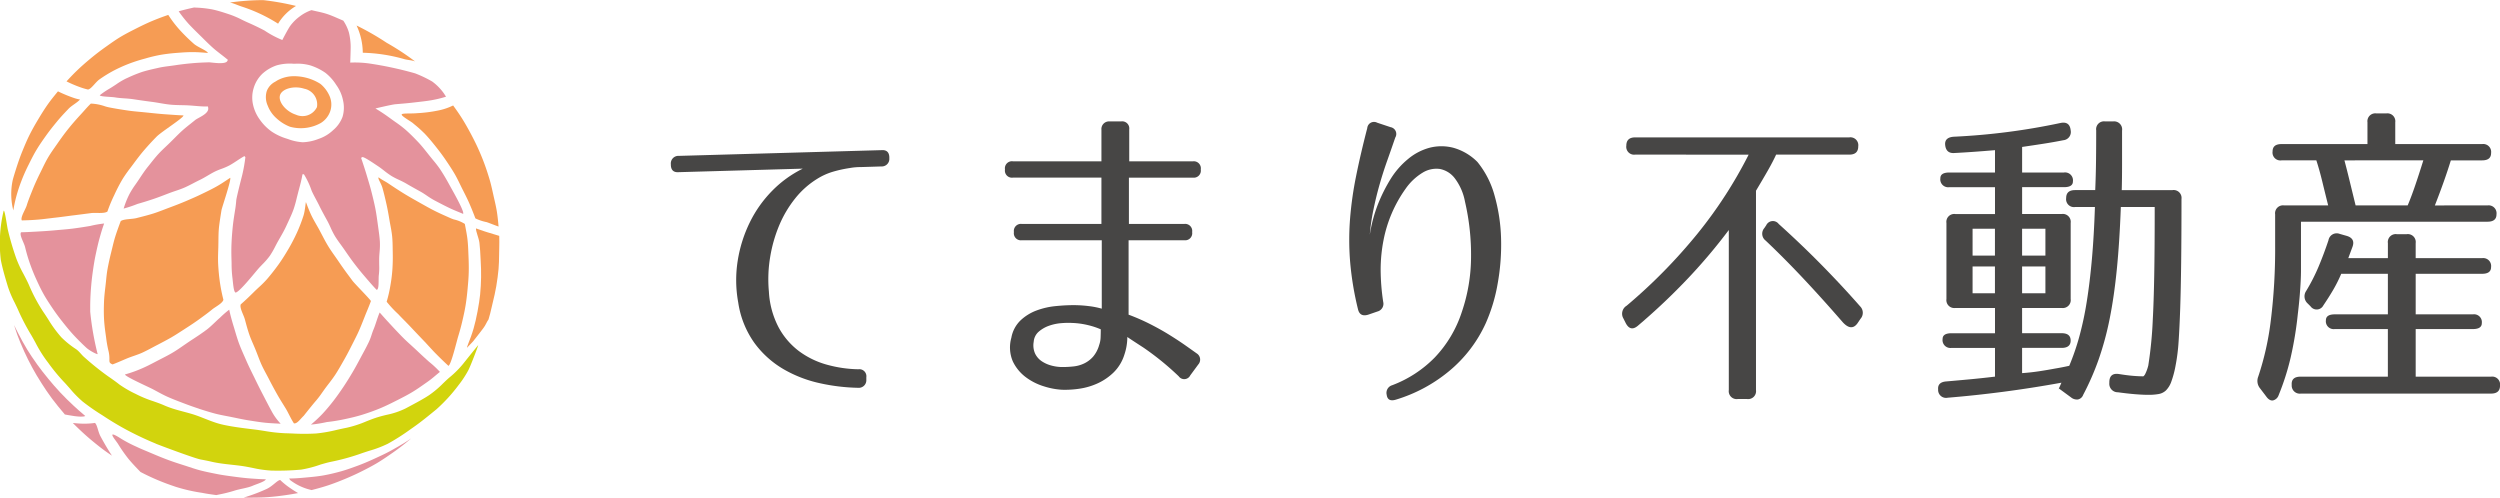 <svg id="グループ_98" data-name="グループ 98" xmlns="http://www.w3.org/2000/svg" xmlns:xlink="http://www.w3.org/1999/xlink" width="349.451" height="69.562" viewBox="0 0 349.451 69.562">
  <defs>
    <clipPath id="clip-path">
      <rect id="長方形_206" data-name="長方形 206" width="349.451" height="69.562" fill="none"/>
    </clipPath>
  </defs>
  <g id="グループ_97" data-name="グループ 97" clip-path="url(#clip-path)">
    <path id="パス_343" data-name="パス 343" d="M298.009,60.93v.045a1.059,1.059,0,0,1-1.116,1.161l-2.9.089a8.224,8.224,0,0,0-1.518.134,17.273,17.273,0,0,0-2.344.514,8.921,8.921,0,0,0-2.211,1,11.958,11.958,0,0,0-3.081,2.746,15.812,15.812,0,0,0-2.211,3.729,19.734,19.734,0,0,0-1.272,4.443,18.8,18.8,0,0,0-.179,4.845,12.121,12.121,0,0,0,1.362,5,10.245,10.245,0,0,0,2.858,3.327,11.8,11.8,0,0,0,3.863,1.876,17.5,17.5,0,0,0,4.42.647.987.987,0,0,1,1.116,1.117v.357a1.059,1.059,0,0,1-1.161,1.117,26.892,26.892,0,0,1-5.358-.647,17.586,17.586,0,0,1-5.069-1.965,13.412,13.412,0,0,1-4.041-3.639,12.993,12.993,0,0,1-2.277-5.671,17.3,17.3,0,0,1-.067-5.872,18.789,18.789,0,0,1,1.7-5.358,16.847,16.847,0,0,1,3.126-4.4,15.684,15.684,0,0,1,4.264-3.081l-17.326.492q-1.116.09-1.116-1.072v-.045a1.059,1.059,0,0,1,1.116-1.161l28.311-.8q1.115-.089,1.116,1.072" transform="translate(-173.7 -38.87)" fill="#474645"/>
    <path id="パス_344" data-name="パス 344" d="M417.979,75.421a29.028,29.028,0,0,1,3.014,1.317q1.45.737,2.679,1.5t2.211,1.451q.982.693,1.608,1.139a1.023,1.023,0,0,1,.223,1.563L426.6,83.905a.938.938,0,0,1-1.608.134,39.073,39.073,0,0,0-4.911-4q-1.966-1.273-2.278-1.5A7.636,7.636,0,0,1,417.394,81a5.947,5.947,0,0,1-1.492,2.479A7.97,7.97,0,0,1,413.7,85a9.4,9.4,0,0,1-2.528.759,13.455,13.455,0,0,1-2.523.156,10.215,10.215,0,0,1-2.479-.469,8.2,8.2,0,0,1-2.568-1.295,5.955,5.955,0,0,1-1.808-2.21,4.954,4.954,0,0,1-.2-3.3,4.445,4.445,0,0,1,1.295-2.433,6.634,6.634,0,0,1,2.255-1.384,10.562,10.562,0,0,1,2.634-.6q1.362-.134,2.434-.134a17.458,17.458,0,0,1,2.211.134,11.827,11.827,0,0,1,1.808.357V65.017H403.065a.986.986,0,0,1-1.117-1.116v-.045a.987.987,0,0,1,1.117-1.116h11.118V56.265H401.815a.987.987,0,0,1-1.117-1.116V55.1a.987.987,0,0,1,1.117-1.117h12.369V49.567a1.064,1.064,0,0,1,1.13-1.161h1.626a.993.993,0,0,1,1.13,1.117v4.465h8.886a.987.987,0,0,1,1.117,1.117v.045a.987.987,0,0,1-1.117,1.116h-8.931V62.74h7.725a.987.987,0,0,1,1.116,1.116V63.9a.986.986,0,0,1-1.116,1.116h-7.77Zm-7.815,1.161a11.244,11.244,0,0,0-1.563.022,6.666,6.666,0,0,0-1.719.357,4.487,4.487,0,0,0-1.451.826,2.076,2.076,0,0,0-.715,1.429,2.8,2.8,0,0,0,.2,1.652,2.73,2.73,0,0,0,.938,1.072,4.509,4.509,0,0,0,1.362.6,5.9,5.9,0,0,0,1.518.2,13.866,13.866,0,0,0,1.585-.089,4.539,4.539,0,0,0,1.473-.424,3.925,3.925,0,0,0,1.228-.938,4.311,4.311,0,0,0,.849-1.63,3.532,3.532,0,0,0,.2-1.072q.022-.58.023-1.117a10.646,10.646,0,0,0-1.831-.6,11.041,11.041,0,0,0-2.1-.29" transform="translate(-260.225 -31.436)" fill="#474645"/>
    <path id="パス_345" data-name="パス 345" d="M544.406,50.81q-.535,1.564-1.138,3.26t-1.095,3.438q-.491,1.742-.848,3.506a28.819,28.819,0,0,0-.491,3.416,20.324,20.324,0,0,1,1.184-4.376,22.391,22.391,0,0,1,1.763-3.483,11.3,11.3,0,0,1,2.389-2.724,7.875,7.875,0,0,1,3.014-1.585,6.623,6.623,0,0,1,3.327,0,7.649,7.649,0,0,1,3.372,1.987A12.7,12.7,0,0,1,558.293,59a24.343,24.343,0,0,1,.893,5.961,30.544,30.544,0,0,1-.469,6.251,23.46,23.46,0,0,1-1.674,5.581,18.7,18.7,0,0,1-5.135,6.7,21.3,21.3,0,0,1-7.413,3.974q-1.161.357-1.295-.67a1.113,1.113,0,0,1,.76-1.34,16.434,16.434,0,0,0,5.961-3.885,16.641,16.641,0,0,0,3.773-6.341,23.994,23.994,0,0,0,1.295-7.613,32.846,32.846,0,0,0-.849-7.837,7.732,7.732,0,0,0-1.429-3.26,3.429,3.429,0,0,0-2.1-1.3,3.681,3.681,0,0,0-2.411.536A7.881,7.881,0,0,0,545.835,58a18.33,18.33,0,0,0-3.081,7.189,21.5,21.5,0,0,0-.4,4.13,30.7,30.7,0,0,0,.357,4.488,1.109,1.109,0,0,1-.8,1.34l-1.295.446q-1.162.358-1.429-.759a42.918,42.918,0,0,1-1.094-6.564,38.155,38.155,0,0,1-.023-5.984,49.522,49.522,0,0,1,.849-6.05q.624-3.1,1.563-6.72a.946.946,0,0,1,1.385-.759l1.875.625a.965.965,0,0,1,.67,1.429" transform="translate(-349.366 -31.607)" fill="#474645"/>
    <path id="パス_346" data-name="パス 346" d="M648.6,57.186a1.1,1.1,0,0,1-1.25-1.25q0-1.161,1.25-1.161h29.918a1.105,1.105,0,0,1,1.25,1.25q0,1.162-1.25,1.161H668.288q-.448.983-1.161,2.232t-1.652,2.813V90.1a1.106,1.106,0,0,1-1.25,1.25h-1.3a1.105,1.105,0,0,1-1.25-1.25V67.724a77.579,77.579,0,0,1-5.626,6.676A87.944,87.944,0,0,1,649,81.076q-1.072.938-1.742-.357l-.313-.625a1.305,1.305,0,0,1,.447-1.786,75.014,75.014,0,0,0,9.846-10,61.923,61.923,0,0,0,7.211-11.118ZM679.63,80.808q-.849,1.116-2.054-.223-2.947-3.393-5.6-6.207t-5.158-5.18a1.2,1.2,0,0,1-.178-1.742l.268-.4a1.025,1.025,0,0,1,1.742-.178q3.124,2.813,5.961,5.694t5.425,5.827a1.27,1.27,0,0,1,.044,1.742Z" transform="translate(-420.022 -35.573)" fill="#474645"/>
    <path id="パス_347" data-name="パス 347" d="M790.019,78.011q1.257,0,1.258,1.027t-1.258,1.027H784.49v3.527q1.256-.089,2.422-.268t2.108-.357q1.075-.178,2.063-.4a33.8,33.8,0,0,0,1.412-4.108,44.787,44.787,0,0,0,1.031-4.845q.427-2.656.718-5.917t.426-7.323H791.9a1.1,1.1,0,0,1-1.25-1.25q0-1.116,1.25-1.116h2.813q.089-2.143.112-4.175t.023-4.175a1.1,1.1,0,0,1,1.25-1.25h1.116a1.125,1.125,0,0,1,1.25,1.295v4.733q0,2.01-.045,3.573h7.1a1.105,1.105,0,0,1,1.251,1.25v.536q0,4.6-.045,8.328t-.134,6.408q-.09,2.635-.223,4.622a26.429,26.429,0,0,1-.447,3.505,13.36,13.36,0,0,1-.58,2.143A3.277,3.277,0,0,1,804.607,86a1.983,1.983,0,0,1-1.027.514,8.145,8.145,0,0,1-1.451.112q-.76,0-1.852-.089t-2.389-.268a1.187,1.187,0,0,1-1.205-1.295v-.089q0-1.384,1.384-1.161,1.116.179,1.921.246c.536.045,1.011.067,1.429.067.059,0,.148-.1.268-.29a5.9,5.9,0,0,0,.446-1.228,56.588,56.588,0,0,0,.626-6.385q.268-4.867.268-14.825v-.938h-4.733q-.179,4.868-.558,8.685t-1,6.921a42.141,42.141,0,0,1-1.54,5.693,37.018,37.018,0,0,1-2.166,4.957.986.986,0,0,1-.736.647,1.3,1.3,0,0,1-.961-.29l-1.7-1.25-.089.178a.452.452,0,0,1,.089-.178c.029-.06.074-.156.135-.291s.134-.305.223-.513q-4.2.758-8.149,1.273t-7.747.826a1.108,1.108,0,0,1-1.339-1.161q-.09-1.028,1.161-1.117,1.563-.134,3.237-.29t3.55-.379V80.066h-6.073a1.1,1.1,0,0,1-1.25-1.25q0-.8,1.25-.8h6.073V74.484h-5.537a1.105,1.105,0,0,1-1.25-1.251V62.606a1.1,1.1,0,0,1,1.25-1.25h5.537V57.6h-6.386a1.1,1.1,0,0,1-1.25-1.25q0-.8,1.25-.8h6.386V52.425q-3.126.268-5.671.4-1.206.089-1.3-1.206-.045-.982,1.206-1.072a92,92,0,0,0,14.915-1.92q1.294-.268,1.429,1.027a1.155,1.155,0,0,1-1.034,1.384q-1.348.268-2.786.491t-2.967.447v3.572h5.85a1.106,1.106,0,0,1,1.25,1.25q0,.8-1.25.8h-5.85v3.751h5.529a1.109,1.109,0,0,1,1.258,1.25V73.233a1.109,1.109,0,0,1-1.258,1.251H784.49v3.527ZM777.569,67.16h3.126V63.41h-3.126Zm0,5.269h3.126V68.679h-3.126Zm6.921-5.269h3.26V63.41h-3.26Zm0,5.269h3.26V68.679h-3.26Z" transform="translate(-501.841 -31.436)" fill="#474645"/>
    <path id="パス_348" data-name="パス 348" d="M932.244,58.082a1.106,1.106,0,0,1,1.25,1.25q0,1.028-1.25,1.027H906.166v6.765q0,.737-.045,1.608t-.134,1.987q-.091,1.117-.268,2.59a49.811,49.811,0,0,1-1,6.05,34.842,34.842,0,0,1-1.675,5.247,1.11,1.11,0,0,1-.8.737q-.493.067-.938-.558l-.848-1.116a1.64,1.64,0,0,1-.268-1.652,39.562,39.562,0,0,0,1.764-7.9,81.046,81.046,0,0,0,.6-10.449V59.332a1.106,1.106,0,0,1,1.251-1.25h6.162q-.447-1.785-.826-3.349t-.826-2.948h-4.868a1.1,1.1,0,0,1-1.25-1.25q0-1.027,1.25-1.027h12.012V46.472a1.105,1.105,0,0,1,1.25-1.25h1.384a1.106,1.106,0,0,1,1.251,1.25v3.036h12.145a1.106,1.106,0,0,1,1.251,1.25q0,1.028-1.251,1.027h-4.375q-.849,2.77-2.233,6.3Zm-20.451,9.556a19.622,19.622,0,0,1-1.116,2.233q-.626,1.072-1.385,2.188a1.048,1.048,0,0,1-1.786.134l-.4-.4a1.337,1.337,0,0,1-.223-1.741,26.128,26.128,0,0,0,1.764-3.461q.737-1.764,1.362-3.639a1.162,1.162,0,0,1,1.562-.893l.938.268q1.3.358.849,1.563l-.581,1.563h5.537v-2.1a1.105,1.105,0,0,1,1.25-1.251h1.384a1.106,1.106,0,0,1,1.25,1.251v2.1h9.288a1.106,1.106,0,0,1,1.251,1.25q0,.938-1.251.937H922.2v5.671h7.993a1.093,1.093,0,0,1,1.25,1.224q0,.831-1.25.83H922.2v6.653h10.538a1.105,1.105,0,0,1,1.251,1.25q0,1.116-1.251,1.116H906.166a1.131,1.131,0,0,1-1.295-1.205q-.09-1.162,1.25-1.161h12.19V75.363H910.9a1.093,1.093,0,0,1-1.25-1.224q0-.83,1.25-.83h7.412V67.638Zm9.288-9.556q.491-1.16,1.027-2.724t1.161-3.573H912.239q.312,1.162.692,2.724t.871,3.572Z" transform="translate(-584.534 -29.369)" fill="#474645"/>
    <path id="パス_349" data-name="パス 349" d="M42.623,96.983c-.447-.2-.447-.293-.445-.712a4.441,4.441,0,0,0-.147-1.255,16.931,16.931,0,0,1-.321-1.854l-.058-.418c-.1-.7-.195-1.454-.232-2.291-.029-.653-.026-1.406.009-2.3.026-.644.105-1.318.189-2.033l.03-.257c.025-.213.047-.43.069-.65.054-.531.109-1.08.214-1.637.143-.765.31-1.523.494-2.251.053-.21.1-.422.156-.638.125-.521.255-1.06.424-1.6.222-.7.5-1.462.758-2.138.423-.318,1.57-.254,2.244-.433.171-.046.352-.091.54-.14.539-.138,1.15-.294,1.8-.5.492-.157,1-.351,1.534-.556.241-.092.487-.187.739-.28.706-.263,1.468-.552,2.252-.888l.174-.075c.662-.284,1.347-.577,2.033-.915l.415-.2c.572-.279,1.164-.568,1.742-.9.51-.289,1.005-.62,1.484-.94l.346-.23c.178.268-1.165,4.172-1.22,4.526-.029.188-.3,1.82-.36,2.5-.054.577-.061,1.162-.069,1.781,0,.246-.006.494-.012.745,0,.185-.011.372-.016.559-.021.639-.042,1.3-.008,1.969.045.854.127,1.7.243,2.526a24.231,24.231,0,0,0,.489,2.445c-.131.514-1.134.986-1.6,1.375s-1.046.814-1.822,1.375c-.519.375-1.121.781-1.9,1.278q-.228.147-.463.3c-.467.3-.949.619-1.473.921-.642.369-1.351.741-2.021,1.087-.206.107-.414.217-.624.33-.455.242-.925.493-1.418.721-.364.169-.75.3-1.159.446-.326.114-.663.231-1,.369-.224.093-.446.189-.67.285-.433.186-.88.378-1.345.554" transform="translate(-26.886 -46.041)" fill="#f69c54"/>
    <path id="パス_350" data-name="パス 350" d="M103.36,111.539c-.438-.662-.809-1.527-1.153-2.088l-.314-.508c-.313-.5-.609-.982-.879-1.463-.42-.746-.777-1.409-1.092-2.025-.138-.27-.279-.534-.418-.792-.232-.433-.452-.843-.64-1.252-.222-.484-.4-.963-.581-1.426-.092-.241-.182-.476-.274-.7-.121-.3-.245-.585-.365-.863-.191-.443-.372-.861-.51-1.26-.228-.659-.392-1.263-.536-1.8q-.056-.208-.109-.4c-.168-.6-.752-1.571-.565-2.056.7-.609,1.351-1.244,1.842-1.732.229-.228.466-.448.694-.661A14.426,14.426,0,0,0,99.6,91.372c.542-.63,1.076-1.31,1.589-2.02.543-.751,1-1.509,1.386-2.162a25.213,25.213,0,0,0,1.187-2.274,21.514,21.514,0,0,0,.926-2.394c.24-.734.31-2.01.355-1.891.221.58.449,1.18.705,1.733.228.493.5.959.755,1.41.152.264.3.514.432.77.111.207.218.413.326.617.286.547.557,1.063.858,1.56s.633.97.951,1.42c.151.215.3.426.443.636.557.821,1.013,1.464,1.436,2.025.2.267.391.526.572.774.323.442,2.3,2.408,2.6,2.858-.168.469-.36.936-.546,1.387-.1.238-.195.471-.285.7l-.116.293c-.252.639-.491,1.244-.749,1.823-.237.533-.5,1.039-.746,1.529q-.134.262-.264.519c-.36.718-.721,1.4-1.073,2.015l-.072.126c-.372.656-.724,1.276-1.089,1.839-.318.49-.656.929-.982,1.355-.127.164-.25.325-.369.484-.186.249-.358.494-.524.73a13.205,13.205,0,0,1-.833,1.1c-.5.565-1.749,2.147-1.749,2.147-.45.419-.923,1.145-1.362,1.053" transform="translate(-62.272 -52.359)" fill="#f69c54"/>
    <path id="パス_351" data-name="パス 351" d="M8.617,57.612c-.225-.427.5-1.485.692-2.106.2-.654.5-1.4.864-2.3.29-.713.632-1.466,1.017-2.237.091-.183.182-.37.274-.561.258-.533.525-1.083.85-1.63s.692-1.067,1.086-1.629c.1-.137.195-.276.292-.417.513-.737.994-1.385,1.472-1.979.462-.575.991-1.186,1.618-1.867.141-.153.282-.309.425-.468.393-.435.624-.713,1.059-1.133a6.746,6.746,0,0,1,1.973.378,5.541,5.541,0,0,0,.611.157c.71.142,1.592.29,2.624.44.537.078,1.119.133,1.735.19.292.027.594.056.906.088l.342.036c.728.076,1.48.155,2.3.211l.366.026c.67.047,1.36.1,2.089.128.05.324-3.062,2.266-3.753,2.967-.592.6-1.172,1.229-1.722,1.867-.506.588-.991,1.224-1.564,2-.123.167-.249.333-.375.5a18.9,18.9,0,0,0-1.1,1.567A24.412,24.412,0,0,0,21.527,54.1a20.427,20.427,0,0,0-.943,2.275c-.454.327-1.648.134-2.276.215l-.628.082c-.567.074-1.183.155-1.824.232-.334.04-.674.086-1.017.132-.471.063-.958.128-1.435.18-.342.037-.682.079-1.015.12-.5.062-.981.121-1.44.16-.716.062-1.48.1-2.331.117" transform="translate(-5.569 -26.805)" fill="#f69c54"/>
    <path id="パス_352" data-name="パス 352" d="M160.668,97.068c-.476-.432-1.089-1.022-1.74-1.678-.319-.322-.638-.67-.976-1.037-.25-.272-.5-.549-.766-.823l-.319-.334c-.479-.5-.973-1.019-1.437-1.515-.313-.334-.623-.649-.923-.954s-.594-.6-.851-.881a15.435,15.435,0,0,1-1.627-1.742,17.663,17.663,0,0,0,.51-2.192,21.134,21.134,0,0,0,.291-2.3c.052-.753.068-1.532.051-2.316,0-.189-.007-.377-.009-.564-.008-.578-.017-1.177-.074-1.753-.054-.543-.152-1.067-.248-1.575-.046-.242-.09-.48-.129-.715-.108-.653-.255-1.5-.431-2.277-.164-.724-.359-1.558-.559-2.252-.18-.629-.678-1.274-.529-1.437.607.442.832.49,1.438.9.838.563,1.47.973,2.047,1.329.707.435,1.374.813,2.111,1.227l.333.187c.638.359,1.24.7,1.809.987.649.33,1.251.6,1.783.835l.434.194a5.439,5.439,0,0,0,.562.221,4.816,4.816,0,0,1,1.537.628c.031.169.063.337.095.5.11.578.214,1.124.277,1.678.071.625.1,1.248.121,1.851.006.146.012.291.018.436.04.886.051,1.613.035,2.287-.018.783-.087,1.54-.154,2.272-.081.9-.168,1.615-.273,2.274-.127.8-.3,1.562-.457,2.235-.16.7-.354,1.415-.594,2.2-.223.734-.989,3.964-1.357,4.1" transform="translate(-97.982 -45.93)" fill="#f69c54"/>
    <path id="パス_353" data-name="パス 353" d="M17.411,106.464c-.583-.537-1.157-1.107-1.707-1.694s-1.049-1.2-1.551-1.83c-.523-.653-1-1.3-1.424-1.925-.436-.645-.894-1.331-1.281-2.019-.419-.746-.766-1.494-1.059-2.137-.325-.714-.615-1.437-.886-2.208-.325-.927-.536-1.742-.666-2.275-.149-.613-.841-1.709-.555-2.058.7-.013,1.391-.052,2.057-.089l.286-.016c.975-.054,1.753-.11,2.447-.175.274-.026.544-.049.807-.071.576-.049,1.119-.1,1.635-.163.937-.122,1.751-.254,2.424-.367a14.982,14.982,0,0,1,1.953-.345c-.262.738-.391,1.17-.6,1.915-.242.848-.421,1.683-.578,2.421-.185.865-.311,1.72-.415,2.453-.115.811-.2,1.643-.262,2.475-.062.886-.093,1.723-.091,2.489q0,.3,0,.584a40.191,40.191,0,0,0,1.019,5.845c.23.3-1.07-.365-1.551-.808" transform="translate(-5.335 -57.851)" fill="#e4929c"/>
    <path id="パス_354" data-name="パス 354" d="M60.1,137.285c-.649-.211-1.313-.447-2.091-.744l-.162-.062c-.72-.274-1.4-.534-2.023-.813-.543-.243-1.035-.509-1.511-.767-.2-.107-.391-.211-.58-.31-.671-.35-3.9-1.783-3.883-2.059a17.593,17.593,0,0,0,2.237-.789c.734-.306,1.444-.679,2.195-1.074l.09-.047q.3-.156.6-.309c.544-.28,1.106-.568,1.64-.892.5-.3.98-.636,1.444-.957.22-.152.439-.3.658-.451.234-.157.467-.311.7-.462.494-.325.96-.632,1.4-.95l.431-.313c.583-.423,1.562-1.434,1.843-1.649a13.232,13.232,0,0,1,1.33-1.161c.136.653.332,1.388.626,2.352.06.194.118.391.176.588.182.611.369,1.243.6,1.862.229.6.494,1.2.75,1.778.087.2.174.393.259.589.257.589.537,1.162.808,1.716q.149.306.3.606c.4.835.789,1.608,1.149,2.3q.187.358.361.7c.3.571.574,1.111.835,1.579a8.022,8.022,0,0,0,1.329,1.869l-.311-.016c-.649-.032-1.261-.062-1.864-.124-.636-.066-1.264-.165-1.871-.261l-.46-.072c-.62-.1-1.228-.224-1.815-.349l-.494-.1c-.267-.055-.532-.106-.794-.156-.528-.1-1.026-.2-1.511-.324-.76-.2-1.471-.424-2.256-.676Z" transform="translate(-32.378 -80.188)" fill="#e4929c"/>
    <path id="パス_355" data-name="パス 355" d="M123.958,140.278a18.439,18.439,0,0,0,1.611-1.5c.492-.526,1-1.124,1.548-1.83.5-.649.965-1.318,1.387-1.945.484-.72.93-1.457,1.264-2.019.408-.686.773-1.37,1.126-2.032l.026-.049q.144-.27.286-.533c.3-.548.574-1.066.818-1.572.38-.789.425-1.2.7-1.847.266-.614.594-1.816.851-2.347.5.57,1.02,1.15,1.56,1.725l.3.325c.482.514.937,1,1.4,1.465.4.4.8.765,1.194,1.12.212.193.419.381.617.567.741.7,1.305,1.222,1.818,1.678a13.165,13.165,0,0,1,1.529,1.425c-.635.508-1.032.893-1.7,1.363l-.195.137c-.662.467-1.287.908-1.921,1.293-.69.419-1.383.771-2.053,1.112l-.2.1c-.7.357-1.523.766-2.313,1.092-.76.313-1.548.6-2.41.869-.91.286-1.76.476-2.485.63a23.714,23.714,0,0,1-2.53.413,17.707,17.707,0,0,1-2.246.358" transform="translate(-80.502 -80.923)" fill="#e4929c"/>
    <path id="パス_356" data-name="パス 356" d="M98.429,3.313a22.052,22.052,0,0,0-5.1-2.4C92.772.733,92.268.478,91.7.35A35.108,35.108,0,0,1,96.333.015a36.233,36.233,0,0,1,4.6.817,7.262,7.262,0,0,0-2.509,2.481" transform="translate(-59.555 0)" fill="#f69c54"/>
    <path id="パス_357" data-name="パス 357" d="M143.042,13.981a9.18,9.18,0,0,0-.868-3.805,37.178,37.178,0,0,1,4.2,2.409,35.783,35.783,0,0,1,3.989,2.617c-.459-.191-1.124-.2-1.607-.353a22.977,22.977,0,0,0-5.709-.867" transform="translate(-92.332 -6.609)" fill="#f69c54"/>
    <path id="パス_358" data-name="パス 358" d="M170.458,57.828c-.278-.739-.552-1.418-.838-2.075-.262-.6-.547-1.165-.823-1.709l-.18-.357c-.105-.209-.206-.417-.306-.622-.245-.5-.477-.977-.739-1.427-.424-.728-.88-1.4-1.246-1.942-.4-.592-.838-1.182-1.375-1.858-.452-.568-.983-1.222-1.5-1.766a16.509,16.509,0,0,0-1.457-1.328c-.094-.079-.185-.154-.272-.228-.3-.252-1.611-.98-1.568-1.2s1.3-.1,2.211-.193a19.047,19.047,0,0,0,2.77-.347,8.459,8.459,0,0,0,2.211-.729c.393.54.831,1.157,1.221,1.776.462.732.874,1.479,1.182,2.049.4.75.75,1.441,1.056,2.113.34.748.644,1.481.9,2.178.249.666.491,1.4.74,2.236.189.639.337,1.306.479,1.951l.074.333c.037.167.075.333.114.5.134.588.273,1.2.364,1.8.1.668.169,1.363.221,1.99-.3-.107-.585-.216-.864-.322-.231-.088-.451-.172-.656-.246l-.143-.049a6.44,6.44,0,0,1-1.579-.526" transform="translate(-104.008 -27.306)" fill="#f69c54"/>
    <path id="パス_359" data-name="パス 359" d="M186.32,107.308c.283-.713.576-1.482.8-2.274.2-.7.373-1.45.542-2.348.182-.964.294-1.7.364-2.382.087-.849.116-1.659.134-2.407.019-.8-.018-1.532-.054-2.242l-.012-.246c-.044-.89-.082-1.658-.166-2.327-.086-.684-.535-1.652-.477-2.011.268.1.631.23,1.128.392l.435.14c.606.194,1.227.377,1.684.51.023.565.009,1.145,0,1.708q-.007.269-.012.538l-.007.419c-.009.652-.019,1.326-.079,1.985-.065.716-.165,1.473-.315,2.384-.126.763-.312,1.538-.492,2.288l-.015.06c-.047.195-.092.391-.137.587-.13.566-.265,1.15-.442,1.713-.273.383-.4.806-.725,1.218-.163.209-.3.391-.456.6-.379.5-.619.8-.984,1.256l-.824.863c-.093.116.113-.426.113-.426" transform="translate(-120.913 -59.144)" fill="#f69c54"/>
    <path id="パス_360" data-name="パス 360" d="M118.435,181.992a7.617,7.617,0,0,1-2.957-1.379c-.018-.032-.152-.189-.13-.231.812,0,1.585-.071,2.333-.139.818-.074,1.663-.151,2.482-.3s1.627-.342,2.435-.569c.829-.233,1.646-.535,2.366-.8.688-.256,1.419-.563,2.3-.968.788-.362,1.532-.7,2.242-1.093.615-.337,1.416-.784,2.155-1.255.254-.161.5-.324.733-.487-.24.207-.476.4-.708.591-.669.541-1.343,1.046-2,1.5-.7.485-1.384.955-2.091,1.376-.753.446-1.538.848-2.207,1.182-.718.359-1.485.707-2.279,1.035-.636.263-1.476.6-2.341.887-.816.27-1.656.494-2.316.662Z" transform="translate(-74.909 -113.498)" fill="#e4929c"/>
    <path id="パス_361" data-name="パス 361" d="M97.156,193.847q.5-.153.926-.3a23.529,23.529,0,0,0,2.295-.913c.831-.388,1.464-1.2,1.883-1.249a10.541,10.541,0,0,0,1.426,1.15c.349.239.713.469,1.075.68-.531.1-1.109.2-1.771.293-.883.128-1.677.216-2.427.271-.87.063-1.722.073-2.441.074-.289,0-.616,0-.965-.007" transform="translate(-63.096 -124.292)" fill="#e4929c"/>
    <path id="パス_362" data-name="パス 362" d="M53.481,180.5a31.346,31.346,0,0,1-4.75-2.013l-.134-.138c-.522-.541-1.062-1.1-1.561-1.709a21.68,21.68,0,0,1-1.454-2.084c-.4-.621-1.791-2.162.487-.688a18.791,18.791,0,0,0,2.116,1.1c.458.222.953.428,1.476.645.233.1.471.2.712.3.856.366,1.537.64,2.209.89.436.162.914.327,1.5.518q.372.121.753.241l.248.079.433.143.445.147c.312.1.725.232,1.15.342.717.185,1.44.329,2.206.481l.124.025c.687.137,1.4.234,2.1.328l.258.035c.947.129,1.678.209,2.371.258.731.052,1.4.1,2.079.107-.093.321-1.258.655-1.851.913-.718.312-1.752.42-2.634.709a20.2,20.2,0,0,1-2.079.514l-.357.076-.093-.013c-.647-.089-1.258-.173-1.888-.3a23.954,23.954,0,0,1-3.867-.9" transform="translate(-29.092 -112.515)" fill="#e4929c"/>
    <path id="パス_363" data-name="パス 363" d="M34.521,173.208c-.316-.209-.613-.414-.9-.618-.622-.446-1.221-.928-1.775-1.383s-1.129-.96-1.689-1.485c-.4-.375-.77-.736-1.12-1.093.4.043.819.08,1.239.094a10.273,10.273,0,0,0,1.852-.1c.321.243.429,1.213.757,1.829.344.647.7,1.268,1.085,1.9.169.276.351.56.547.858" transform="translate(-18.859 -109.507)" fill="#e4929c"/>
    <path id="パス_364" data-name="パス 364" d="M12.7,142.11c-.586-.677-1.379-1.665-1.79-2.213-.557-.743-1.065-1.519-1.445-2.112-.531-.83-.948-1.528-1.31-2.2-.448-.829-.822-1.578-1.143-2.29-.423-.941-.725-1.67-.978-2.366-.151-.414-.3-.854-.448-1.331.2.408.4.812.606,1.2.366.707.769,1.466,1.235,2.225.389.635.839,1.306,1.417,2.114.436.61.933,1.248,1.561,2.009.472.57,1.04,1.244,1.675,1.914s1.219,1.247,1.808,1.79c.449.414,1.029.94,1.66,1.463-.528.28-2.5-.155-2.847-.207" transform="translate(-3.628 -84.166)" fill="#e4929c"/>
    <path id="パス_365" data-name="パス 365" d="M21.776,116.567c-1.171-.481-2.372-1.038-3.57-1.657-1.123-.579-2.265-1.245-3.4-1.977L14.3,112.6a29.957,29.957,0,0,1-2.733-1.9,15.254,15.254,0,0,1-1.791-1.826c-.3-.337-.6-.685-.913-1.008a26.254,26.254,0,0,1-2.113-2.581l-.327-.435A18.7,18.7,0,0,1,4.983,102.5c-.171-.314-.348-.639-.531-.955l-.1-.174a30.4,30.4,0,0,1-1.7-3.221c-.189-.442-.4-.877-.606-1.3A15.14,15.14,0,0,1,1.1,94.617c-.4-1.331-.753-2.53-.986-3.724A19.539,19.539,0,0,1,.5,84.063c.134-.443.472,2.039.585,2.564a38.9,38.9,0,0,0,1.162,3.979,15.753,15.753,0,0,0,1.025,2.225c.256.489.521.995.758,1.521a23.634,23.634,0,0,0,2.021,3.8c.236.342.469.7.694,1.055A17.212,17.212,0,0,0,8.568,101.7a12.786,12.786,0,0,0,2.073,1.672c.463.323.745.787,1.174,1.147a39.165,39.165,0,0,0,3.267,2.622c.481.326,1.164.809,1.617,1.171a15.388,15.388,0,0,0,2.247,1.3,16.357,16.357,0,0,0,2.482,1.03c.551.194,1.072.377,1.573.6.337.147.7.283,1.1.415.531.172,1.065.314,1.581.452s.988.263,1.457.415.948.341,1.447.538,1.03.407,1.571.583a10.628,10.628,0,0,0,1.077.294c1.331.286,2.67.456,4.283.649.478.057.971.134,1.447.208a22.528,22.528,0,0,0,2.863.321c.34.009.683.022,1.026.035a30.009,30.009,0,0,0,3.327,0,20,20,0,0,0,2.923-.512c.443-.1.9-.2,1.347-.289a15.373,15.373,0,0,0,2.737-.887c.438-.173.889-.352,1.337-.5.5-.168,1.025-.3,1.536-.423a10.9,10.9,0,0,0,2.6-.874l.642-.343c.97-.517,1.887-1.006,2.693-1.539a13.763,13.763,0,0,0,1.95-1.649c.321-.309.624-.6.932-.857a13.22,13.22,0,0,0,1.921-1.941c.24-.308,1.743-2.182,2.054-2.544-.163.552-1.114,2.994-1.37,3.48a13.85,13.85,0,0,1-1.372,2.1,22.9,22.9,0,0,1-3.107,3.4c-1.017.826-2.091,1.724-3.287,2.556l-.36.251a29.933,29.933,0,0,1-3.153,2.008,15.479,15.479,0,0,1-2.539.968c-.46.146-.937.3-1.4.467a31.031,31.031,0,0,1-4.02,1.09c-.471.1-.949.239-1.411.37a15.612,15.612,0,0,1-2.721.716,35.333,35.333,0,0,1-4.218.135,15.511,15.511,0,0,1-2.529-.362c-.534-.106-1.086-.216-1.647-.293-1.381-.191-2.792-.261-4.193-.592-.483-.114-.986-.211-1.473-.3-.87-.167-5.623-1.944-6.275-2.212" transform="translate(0 -54.559)" fill="#d2d40d"/>
    <path id="パス_366" data-name="パス 366" d="M28.714,16.152a16.989,16.989,0,0,1-2.192-.913c.506-.558,1-1.072,1.517-1.566.531-.511,1.114-1.026,1.891-1.67.628-.521,1.3-1.037,2-1.535l.172-.122c.621-.441,1.263-.9,1.923-1.3.7-.421,1.442-.8,2.162-1.164l.072-.036c.885-.449,1.615-.791,2.3-1.077s1.411-.56,2.185-.823A16.184,16.184,0,0,0,42.312,8.01,25.236,25.236,0,0,0,44.3,9.967c.541.488,1.845.954,1.989,1.3-.688-.061-1.358-.112-1.993-.119-.819-.01-1.62.052-2.327.106-.83.063-1.607.156-2.31.277a20.8,20.8,0,0,0-2.092.5l-.163.045a21.723,21.723,0,0,0-2.2.713,20.619,20.619,0,0,0-2.108.956,18.422,18.422,0,0,0-1.966,1.213c-.564.4-1.128,1.329-1.6,1.42C29.263,16.319,28.99,16.241,28.714,16.152Z" transform="translate(-17.224 -3.863)" fill="#f69c54"/>
    <path id="パス_367" data-name="パス 367" d="M4.765,53.05a9.27,9.27,0,0,1-.079-4.239c.134-.5.3-1.036.505-1.682.229-.706.508-1.536.84-2.344.338-.824.646-1.565,1.005-2.281.324-.648.71-1.34,1.212-2.179.406-.678.85-1.4,1.345-2.1.445-.63.916-1.2,1.415-1.809a19.544,19.544,0,0,0,2.24.928,5.712,5.712,0,0,0,.846.215c-.486.511-1.167.826-1.628,1.314l-.18.19c-.436.46-.93.982-1.436,1.6-.477.579-.986,1.209-1.479,1.9-.417.583-.9,1.267-1.343,2-.4.658-.745,1.351-1.11,2.084l-.021.041c-.4.794-.715,1.513-.978,2.2a21.641,21.641,0,0,0-.753,2.29c-.167.636-.3,1.267-.4,1.885" transform="translate(-2.906 -23.647)" fill="#f69c54"/>
    <path id="パス_368" data-name="パス 368" d="M58.718,42.839c-.269-.183-.325-1.412-.428-2.188a16.238,16.238,0,0,1-.1-1.811c0-.192-.008-.384-.014-.577-.028-.883-.025-1.665.008-2.393.035-.777.1-1.581.185-2.389.08-.74.2-1.459.308-2.155l.035-.217c.062-.391.1-.775.129-1.147.038-.44.765-3.266.837-3.55a21.522,21.522,0,0,0,.439-2.484l-.134-.156-.176.1c-.315.187-.6.374-.874.555-.337.222-.655.432-1.009.629a8.5,8.5,0,0,1-1.146.5,9.328,9.328,0,0,0-1.006.424c-.332.172-.648.358-.953.537-.371.218-.721.423-1.08.595-.323.154-.632.316-.932.473-.4.208-.775.4-1.153.569-.452.2-.9.352-1.342.5-.3.1-.577.2-.85.3-.84.326-1.533.592-2.184.811-.843.284-1.593.516-2.228.691a18.059,18.059,0,0,1-1.95.657,12.275,12.275,0,0,1,.793-1.993,12.023,12.023,0,0,1,.892-1.418c.12-.172.24-.345.357-.521l.205-.308c.353-.531.717-1.079,1.124-1.586q.174-.216.345-.433c.363-.459.739-.933,1.133-1.363.352-.384.733-.744,1.1-1.093.192-.181.381-.361.565-.541s.368-.365.546-.544c.388-.389.755-.757,1.123-1.089.422-.379.851-.719,1.23-1.018.2-.162.4-.316.579-.465.418-.346,1.955-.872,1.829-1.694l-.032-.207-.213,0c-.508.006-1.012-.037-1.546-.082-.3-.026-.618-.052-.944-.071-.342-.02-.693-.027-1.033-.034-.5-.011-1.025-.021-1.533-.072-.485-.048-.977-.132-1.452-.214-.359-.061-.73-.125-1.094-.172-.865-.112-1.722-.233-2.548-.36-.484-.074-.945-.107-1.39-.138-.423-.03-.823-.058-1.177-.12-.636-.111-2.054-.08-2.2-.306a11.29,11.29,0,0,1,1.36-.923l.363-.223c.2-.127.4-.259.6-.392a9.808,9.808,0,0,1,1.391-.82l.21-.094a19.807,19.807,0,0,1,1.97-.8c.628-.2,1.283-.351,1.916-.494l.381-.087c.524-.12,1.06-.189,1.578-.256.259-.034.515-.067.766-.105.74-.114,1.51-.206,2.354-.282.894-.08,1.692-.108,2.371-.128.31-.009,2.31.362,2.573-.184l.08-.165-.145-.119c-.283-.232-.561-.447-.83-.654-.384-.3-.746-.576-1.078-.871-.521-.465-.979-.918-1.421-1.357l-.449-.443c-.637-.625-1.188-1.166-1.633-1.658a17.889,17.889,0,0,1-1.3-1.649l-.022-.032c.722-.206,1.457-.378,2.151-.533l.282.018a15.492,15.492,0,0,1,2.286.256c.662.143,1.316.346,1.811.507q.348.113.688.228l.026.009a12.975,12.975,0,0,1,1.564.679c.288.141.56.273.838.394.793.345,1.589.728,2.365,1.137a13.58,13.58,0,0,0,2.474,1.316s.767-1.48,1.084-1.94a6.189,6.189,0,0,1,1.379-1.374,5.74,5.74,0,0,1,1.618-.86c.249.062.5.118.741.172.463.1.943.21,1.41.361.542.176,1.038.393,1.564.623.237.1.482.211.73.313a5.906,5.906,0,0,1,.788,1.672A8.838,8.838,0,0,1,74.836,8.5c0,.45-.061,2.209-.061,2.209L74.9,10.7a14.706,14.706,0,0,1,2.549.131,50.666,50.666,0,0,1,6.388,1.376,16.488,16.488,0,0,1,2.395,1.143,7.312,7.312,0,0,1,1.666,1.706c.086.136.174.275.269.413a15.629,15.629,0,0,1-2.043.495c-.608.106-1.265.181-1.9.253-.2.023-.4.046-.605.07-.722.086-1.444.147-2.081.2l-.441.038c-.54.046-2.8.59-2.8.59l.213.129c.631.383,1.227.786,1.993,1.347.2.146.4.288.6.429a16.691,16.691,0,0,1,1.377,1.047c.669.588,1.266,1.2,1.762,1.719.476.5.893,1.028,1.3,1.539q.138.175.274.346c.168.21.338.415.5.617A15.837,15.837,0,0,1,87.329,25.6c.42.632.819,1.3,1.256,2.1s2.195,3.835,1.968,4.152c-.21-.09-.421-.177-.632-.264-.434-.178-.882-.363-1.306-.568-.6-.29-1.2-.6-1.771-.9l-.278-.145a11.18,11.18,0,0,1-1.049-.651c-.292-.2-.593-.4-.9-.572l-.39-.217c-.565-.314-1.1-.611-1.611-.913-.356-.21-.717-.38-1.066-.545a9.84,9.84,0,0,1-.987-.509,12.468,12.468,0,0,1-1.1-.792c-.264-.206-.514-.4-.762-.563-.45-.293-2.054-1.415-2.251-1.293l-.157.1.059.175c.311.92.554,1.675.741,2.307l.149.5c.185.614.359,1.194.5,1.763.2.789.388,1.559.533,2.288.14.705.231,1.375.32,2.022l.089.642c.1.7.191,1.363.231,1.973a10.392,10.392,0,0,1-.044,1.544c-.022.272-.043.53-.049.782-.009.351,0,.675,0,.989a8.367,8.367,0,0,1-.043,1.332c-.093.606.08,2.061-.31,2.136-.427-.434-.851-.925-1.262-1.4l-.3-.352c-.5-.578-1-1.183-1.51-1.851-.5-.65-.962-1.317-1.389-1.941-.18-.263-.367-.521-.548-.771-.3-.407-.575-.792-.819-1.191a11.615,11.615,0,0,1-.622-1.224c-.147-.318-.284-.618-.445-.91-.422-.769-.8-1.457-1.115-2.1-.17-.346-.341-.666-.506-.976-.217-.408-.422-.794-.575-1.146A11.353,11.353,0,0,0,68.3,26.314l-.2,0-.036.2c-.124.676-.282,1.263-.449,1.885-.037.137-.074.274-.11.414-.069.263-.133.524-.2.782a16.2,16.2,0,0,1-.439,1.58c-.218.618-.489,1.2-.75,1.763-.075.162-.15.322-.222.481-.3.672-.657,1.289-1,1.884l-.153.268c-.155.272-.3.545-.436.809a12.053,12.053,0,0,1-.762,1.323,10.052,10.052,0,0,1-1.053,1.213c-.2.211-.4.411-.577.618-.661.765-2.77,3.417-3.2,3.314M69.176,11.091a6.577,6.577,0,0,0-2.045-.231l-.333,0a6.855,6.855,0,0,0-2.273.22A5.7,5.7,0,0,0,62.5,12.258a4.582,4.582,0,0,0-1.218,1.989,4.535,4.535,0,0,0-.1,2.31,5.539,5.539,0,0,0,.946,2.109,6.872,6.872,0,0,0,1.628,1.655,7.72,7.72,0,0,0,2.1,1l.236.076a7.022,7.022,0,0,0,2.052.442,6.622,6.622,0,0,0,2.2-.468l.083-.028a5.4,5.4,0,0,0,1.953-1.194A4.471,4.471,0,0,0,73.7,18.284a4.482,4.482,0,0,0,.067-2.3,5.5,5.5,0,0,0-.914-2.11l-.036-.051A6.714,6.714,0,0,0,71.3,12.131a7.985,7.985,0,0,0-2.119-1.04" transform="translate(-25.818 -1.955)" fill="#e4929c"/>
    <path id="パス_369" data-name="パス 369" d="M109.412,37.411a5.861,5.861,0,0,1-1.9-1.176,4.466,4.466,0,0,1-1.241-1.771,2.89,2.89,0,0,1-.131-2.073,2.461,2.461,0,0,1,1.147-1.272c.1-.062.2-.124.3-.187a4.841,4.841,0,0,1,1.96-.586,6.854,6.854,0,0,1,4.093,1.069,4.55,4.55,0,0,1,1.292,1.745,2.954,2.954,0,0,1,.059,2.106,3.128,3.128,0,0,1-1.3,1.606,5.731,5.731,0,0,1-4.273.538m1.954-5.326c-1.413-.459-3.09-.017-3.385.892s.794,2.274,2.208,2.733a2.245,2.245,0,0,0,2.953-1.057,2.238,2.238,0,0,0-1.775-2.569" transform="translate(-68.843 -19.682)" fill="#f69c54"/>
  </g>
</svg>
